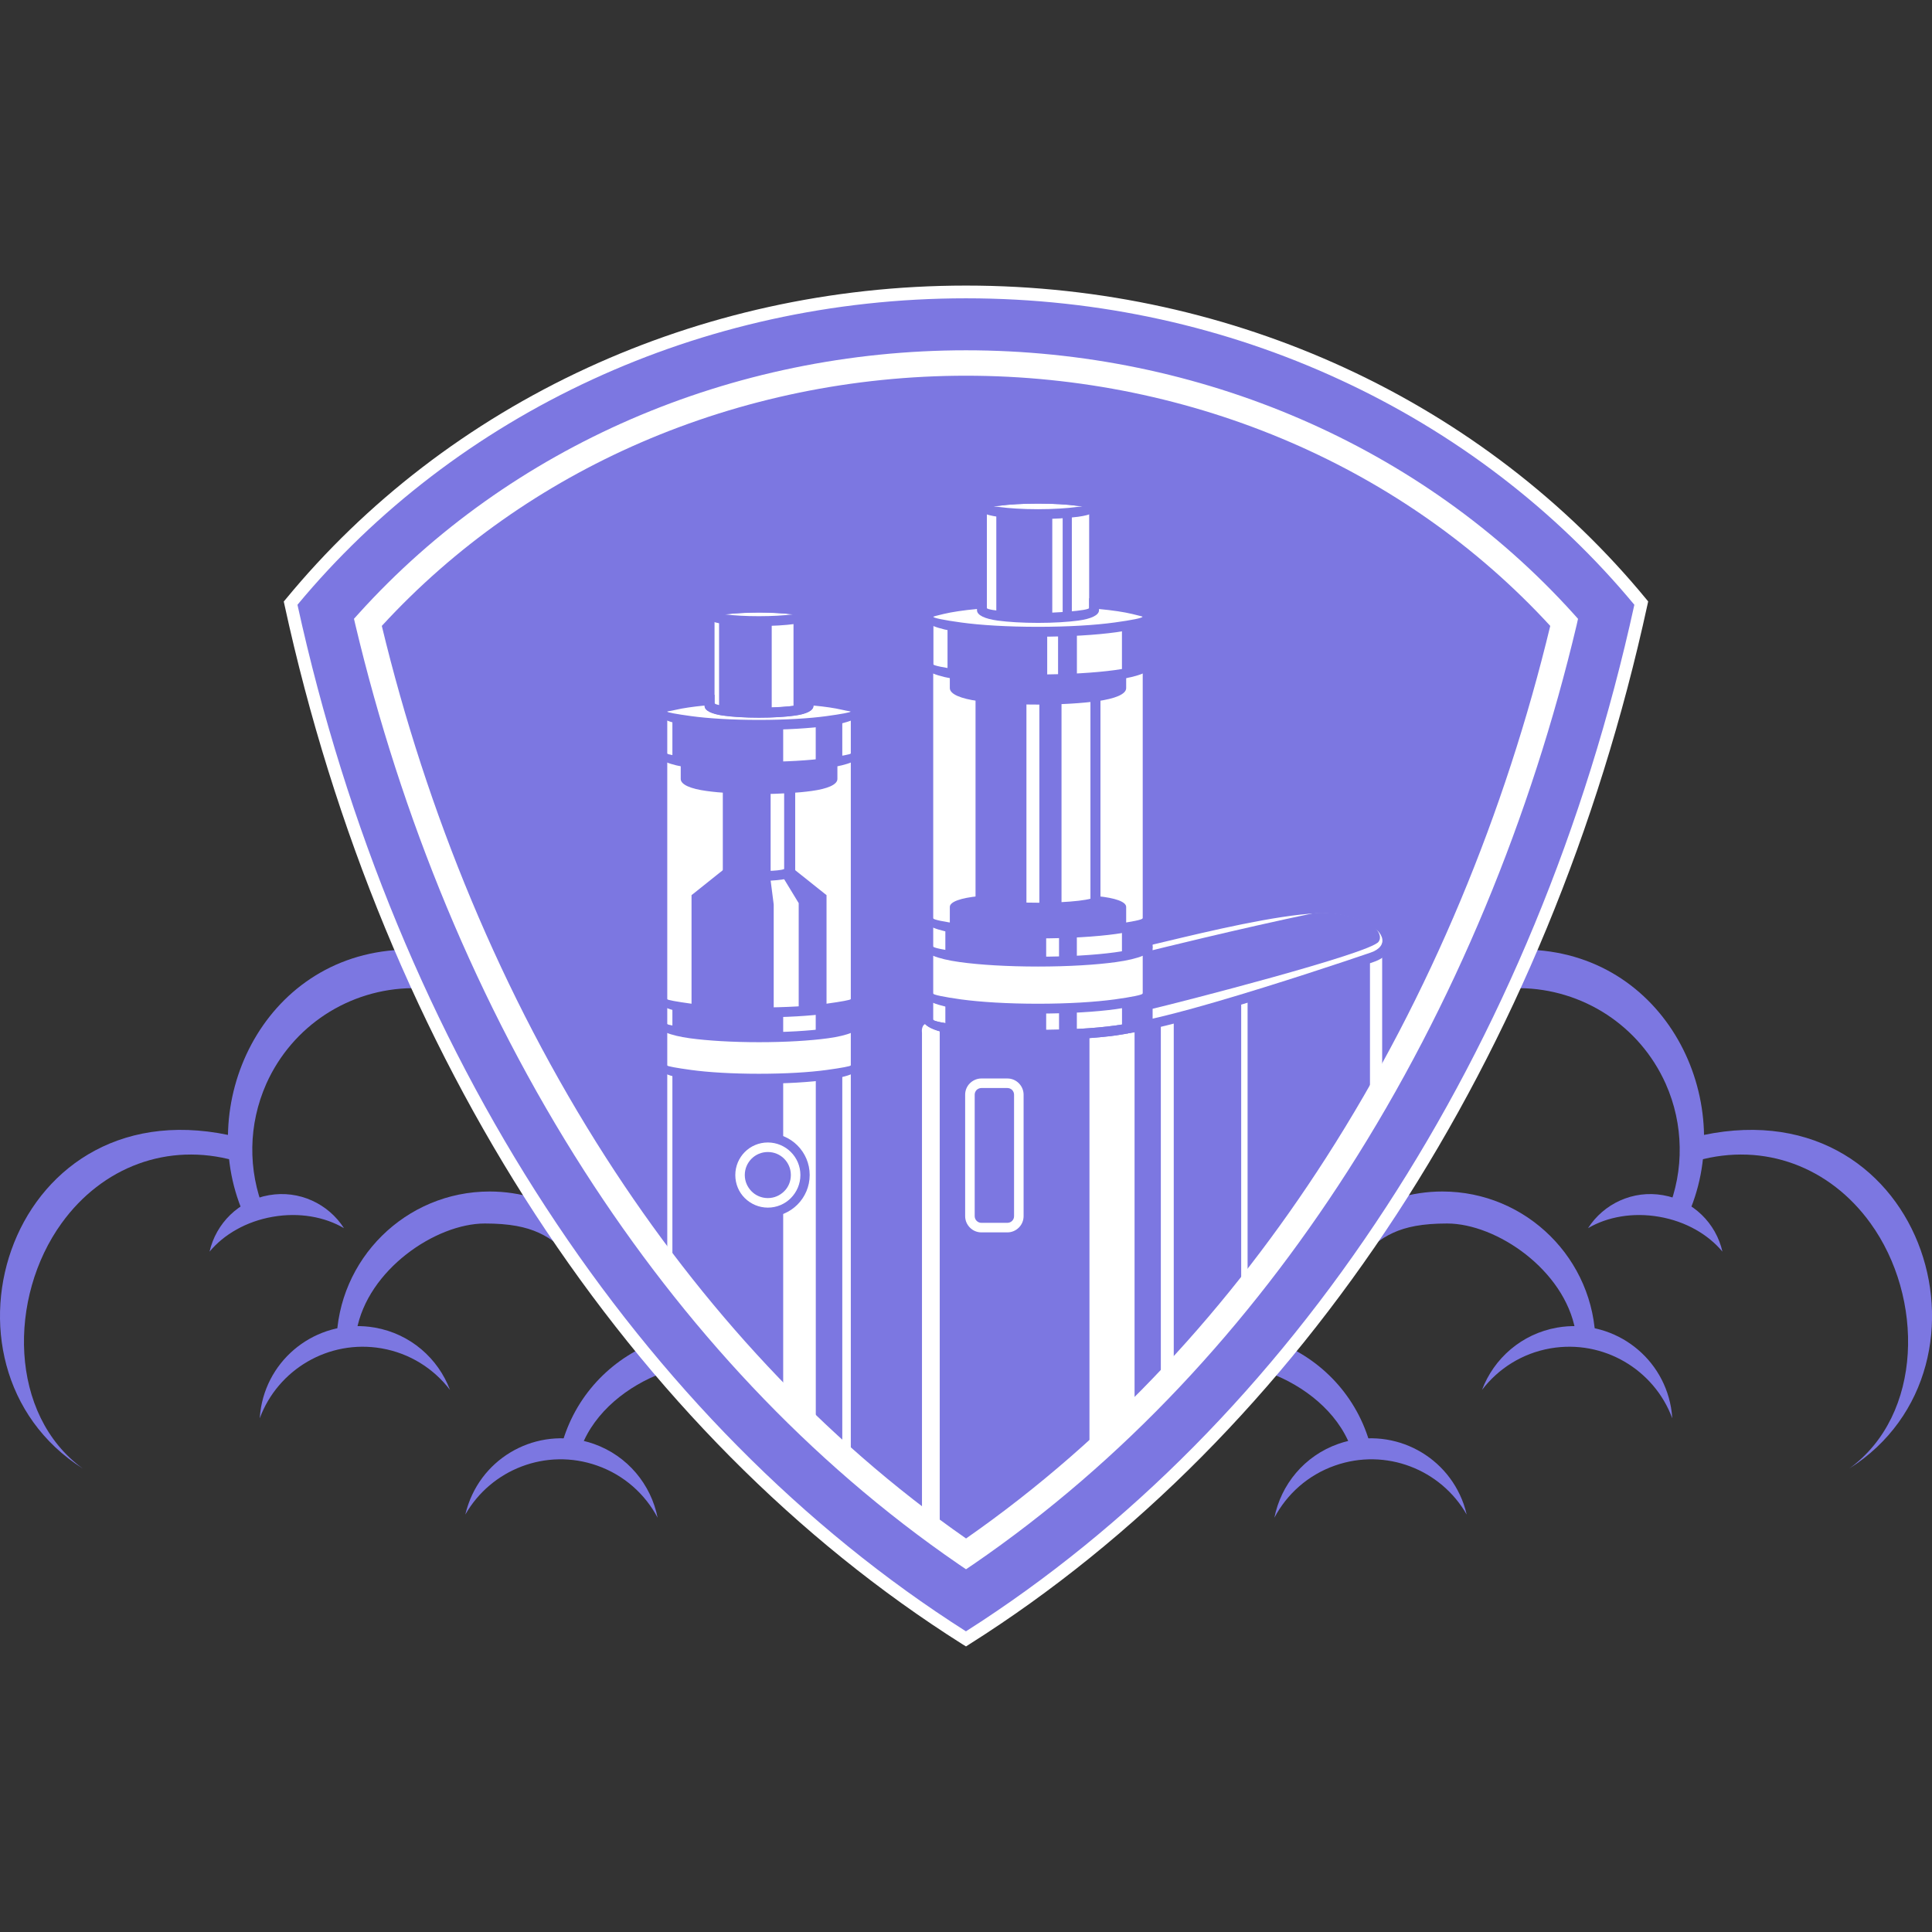 <?xml version="1.0" encoding="utf-8"?>
<!-- Generator: Adobe Illustrator 16.0.0, SVG Export Plug-In . SVG Version: 6.00 Build 0)  -->
<!DOCTYPE svg PUBLIC "-//W3C//DTD SVG 1.1//EN" "http://www.w3.org/Graphics/SVG/1.1/DTD/svg11.dtd">
<svg version="1.1" id="Calque_1" xmlns="http://www.w3.org/2000/svg" xmlns:xlink="http://www.w3.org/1999/xlink" x="0px" y="0px"
	 width="32px" height="32px" viewBox="0 0 32 32" enable-background="new 0 0 32 32" xml:space="preserve">
<rect x="0" y="0" width="32" height="32" fill="#333333" stroke="none"/>
<g>
	<g>
		<g>
			<path fill-rule="evenodd" clip-rule="evenodd" fill="#7C77E1" d="M1.373,24.325c-1.229-0.89-1.241-2.838-0.352-4.066
				c0.672-0.931,1.759-1.344,2.865-1.035l0.075-0.384C0.167,17.886-1.323,22.617,1.373,24.325L1.373,24.325z"/>
			<path fill-rule="evenodd" clip-rule="evenodd" fill="#7C77E1" d="M4.377,20.053c-0.136-0.332-0.204-0.691-0.198-1.056
				c0.006-0.351,0.081-0.706,0.232-1.047c0.217-0.484,0.561-0.873,0.973-1.144c0.427-0.28,0.929-0.434,1.444-0.439l-0.189-0.636
				c-2.302,0.106-3.442,2.594-2.572,4.447L4.377,20.053z"/>
			<path fill-rule="evenodd" clip-rule="evenodd" fill="#7C77E1" d="M8.111,19.735c0.257,0,0.506,0.039,0.74,0.11
				c0.196,0.296,0.467,0.705,0.65,0.998c-0.386-0.358-0.655-0.578-1.47-0.578s-1.944,0.767-2.125,1.777l-0.333,0.203
				C5.588,20.857,6.718,19.735,8.111,19.735z"/>
			<path fill-rule="evenodd" clip-rule="evenodd" fill="#7C77E1" d="M6.208,21.989c0.59,0.103,1.049,0.511,1.245,1.032
				c-0.268-0.351-0.663-0.606-1.133-0.688c-0.878-0.152-1.72,0.352-2.018,1.159c0.004-0.06,0.011-0.119,0.021-0.18
				C4.478,22.427,5.322,21.834,6.208,21.989z"/>
			<path fill-rule="evenodd" clip-rule="evenodd" fill="#7C77E1" d="M4.455,19.796c0.501-0.088,0.984,0.143,1.242,0.546
				c-0.319-0.187-0.74-0.265-1.18-0.188c-0.439,0.076-0.81,0.293-1.046,0.577C3.577,20.264,3.954,19.883,4.455,19.796z"/>
			<path fill-rule="evenodd" clip-rule="evenodd" fill="#7C77E1" d="M10.976,22.738c-0.576,0.214-1.124,0.643-1.346,1.224
				L9.264,24.1c0.168-0.835,0.729-1.492,1.453-1.816L10.976,22.738z"/>
			<path fill-rule="evenodd" clip-rule="evenodd" fill="#7C77E1" d="M9.834,23.915c0.563,0.198,0.95,0.676,1.058,1.223
				c-0.206-0.39-0.555-0.707-1.004-0.864c-0.841-0.296-1.754,0.064-2.181,0.812c0.014-0.058,0.03-0.116,0.051-0.174
				C8.056,24.063,8.985,23.617,9.834,23.915z"/>
		</g>
		<g>
			<path fill-rule="evenodd" clip-rule="evenodd" fill="#7C77E1" d="M30.628,24.325c1.229-0.89,1.241-2.838,0.352-4.066
				c-0.672-0.931-1.759-1.344-2.866-1.035l-0.075-0.384C31.833,17.886,33.324,22.617,30.628,24.325L30.628,24.325z"/>
			<path fill-rule="evenodd" clip-rule="evenodd" fill="#7C77E1" d="M27.624,20.053c0.135-0.332,0.204-0.691,0.197-1.056
				c-0.006-0.351-0.08-0.706-0.232-1.047c-0.217-0.484-0.56-0.873-0.973-1.144c-0.427-0.28-0.929-0.434-1.443-0.439l0.188-0.636
				c2.302,0.106,3.442,2.594,2.572,4.447L27.624,20.053z"/>
			<path fill-rule="evenodd" clip-rule="evenodd" fill="#7C77E1" d="M23.89,19.735c-0.258,0-0.507,0.039-0.741,0.11
				c-0.196,0.296-0.467,0.705-0.65,0.998c0.386-0.358,0.655-0.578,1.47-0.578c0.815,0,1.944,0.767,2.125,1.777l0.333,0.203
				C26.413,20.857,25.282,19.735,23.89,19.735z"/>
			<path fill-rule="evenodd" clip-rule="evenodd" fill="#7C77E1" d="M25.792,21.989c-0.589,0.103-1.049,0.511-1.245,1.032
				c0.268-0.351,0.663-0.606,1.133-0.688c0.878-0.152,1.72,0.352,2.018,1.159c-0.004-0.06-0.01-0.119-0.021-0.18
				C27.522,22.427,26.678,21.834,25.792,21.989z"/>
			<path fill-rule="evenodd" clip-rule="evenodd" fill="#7C77E1" d="M27.545,19.796c-0.501-0.088-0.984,0.143-1.242,0.546
				c0.319-0.187,0.741-0.265,1.18-0.188c0.439,0.076,0.81,0.293,1.046,0.577C28.423,20.264,28.047,19.883,27.545,19.796z"/>
			<path fill-rule="evenodd" clip-rule="evenodd" fill="#7C77E1" d="M21.024,22.738c0.576,0.214,1.125,0.643,1.346,1.224
				l0.366,0.138c-0.168-0.835-0.729-1.492-1.452-1.816L21.024,22.738z"/>
			<path fill-rule="evenodd" clip-rule="evenodd" fill="#7C77E1" d="M22.167,23.915c-0.564,0.198-0.951,0.676-1.059,1.223
				c0.206-0.39,0.555-0.707,1.004-0.864c0.842-0.296,1.754,0.064,2.181,0.812c-0.014-0.058-0.03-0.116-0.05-0.174
				C23.944,24.063,23.015,23.617,22.167,23.915z"/>
		</g>
	</g>
	<path fill-rule="evenodd" clip-rule="evenodd" fill="#7C77E1" d="M16,4.836c-4.557,0-8.608,2.021-11.187,5.154
		C6.449,17.504,10.573,23.72,16,27.146c5.427-3.426,9.551-9.642,11.186-17.155C24.608,6.856,20.556,4.836,16,4.836z"/>
	<path fill-rule="evenodd" clip-rule="evenodd" fill="#FFFFFF" d="M16,4.941c-2.22,0-4.318,0.482-6.183,1.342
		c-1.92,0.884-3.591,2.168-4.89,3.734c0.812,3.704,2.23,7.091,4.113,9.978c1.897,2.91,4.267,5.314,6.959,7.025
		c2.691-1.711,5.061-4.115,6.958-7.025c1.883-2.887,3.302-6.273,4.113-9.978c-1.299-1.566-2.97-2.851-4.89-3.734
		C20.319,5.424,18.22,4.941,16,4.941L16,4.941z M9.73,6.092C11.622,5.221,13.75,4.73,16,4.73c2.25,0,4.378,0.49,6.27,1.361
		c1.965,0.905,3.673,2.223,4.997,3.832l0.032,0.039l-0.011,0.05c-0.815,3.748-2.249,7.176-4.153,10.098
		c-1.928,2.955-4.338,5.394-7.079,7.124L16,27.27l-0.057-0.035c-2.741-1.73-5.151-4.169-7.079-7.124
		c-1.904-2.922-3.338-6.35-4.153-10.098l-0.011-0.05l0.033-0.039C6.057,8.314,7.765,6.997,9.73,6.092z"/>
	<g>
		<path fill-rule="evenodd" clip-rule="evenodd" fill="#FFFFFF" d="M23.027,17.761v-2.135l0.001-0.008
			c0.007-0.048,0.001-0.096-0.015-0.142l-0.001-0.004v-0.001c-0.029-0.079-0.087-0.147-0.153-0.198
			c-0.137-0.104-0.307-0.174-0.472-0.218c-0.185-0.049-0.387-0.072-0.577-0.063c-0.223,0.011-0.447,0.04-0.667,0.075
			c-0.252,0.04-0.503,0.089-0.754,0.141c-0.383,0.081-0.764,0.171-1.145,0.262l-0.184,0.044v-5.301c0-0.102-0.203-0.157-0.276-0.175
			C18.597,9.993,18.392,9.97,18.2,9.952L18.173,9.95V8.387c0-0.092-0.256-0.134-0.317-0.142c-0.217-0.03-0.445-0.038-0.663-0.038
			c-0.219,0-0.448,0.008-0.664,0.038c-0.062,0.008-0.317,0.05-0.317,0.142V9.95l-0.027,0.002c-0.191,0.018-0.396,0.041-0.584,0.087
			c-0.073,0.018-0.277,0.073-0.277,0.175v6.603L15.3,16.822c-0.133,0.031-0.175,0.16-0.164,0.283v0.002v7.977
			c0.247,0.19,0.499,0.375,0.756,0.553L16,25.713l0.108-0.076c2.418-1.685,4.425-3.885,6.015-6.359
			C22.441,18.782,22.742,18.276,23.027,17.761z"/>
		<path fill-rule="evenodd" clip-rule="evenodd" fill="#FFFFFF" d="M14.218,24.335V11.786c0-0.087-0.18-0.137-0.242-0.151
			c-0.163-0.04-0.34-0.061-0.507-0.076l-0.034-0.003v-1.38c0-0.078-0.219-0.115-0.275-0.123l0,0h-0.003
			c-0.19-0.026-0.393-0.034-0.585-0.034s-0.394,0.008-0.584,0.034h-0.003h-0.001c-0.056,0.008-0.274,0.045-0.274,0.123v1.38
			l-0.034,0.003c-0.167,0.016-0.344,0.036-0.507,0.076c-0.063,0.015-0.242,0.063-0.242,0.151v9.002
			C11.898,22.082,12.995,23.278,14.218,24.335z"/>
		<path fill-rule="evenodd" clip-rule="evenodd" fill="#FFFFFF" d="M19.053,15.733l0.038,0.011c0,0,1.844-0.461,3.154-0.712
			c-0.144-0.026-0.292-0.038-0.435-0.03c-0.223,0.011-0.446,0.04-0.666,0.074c-0.252,0.04-0.504,0.089-0.754,0.142
			c-0.383,0.08-0.764,0.171-1.145,0.261l-0.193,0.047V15.733z"/>
		<path fill-rule="evenodd" clip-rule="evenodd" fill="#7C77E1" d="M18.127,9.916c0.274,0.023,0.504,0.056,0.664,0.095
			c0.19,0.046,0.3,0.114,0.3,0.203c0,0.116-0.23,0.206-0.604,0.258c-0.333,0.046-0.792,0.074-1.295,0.074
			c-0.505,0-0.963-0.028-1.296-0.074c-0.373-0.052-0.604-0.142-0.604-0.258c0-0.089,0.109-0.157,0.299-0.203
			c0.161-0.039,0.391-0.071,0.665-0.095l0.088-0.007v0.089v0.089h-0.163c-0.228,0.021-0.417,0.05-0.551,0.082
			c-0.111,0.027-0.174,0.043-0.174,0.045c0,0.021,0.176,0.057,0.461,0.096c0.324,0.045,0.774,0.072,1.274,0.072
			c0.499,0,0.949-0.027,1.273-0.072c0.284-0.039,0.461-0.074,0.461-0.096c0-0.002-0.063-0.018-0.174-0.045
			c-0.134-0.032-0.323-0.061-0.551-0.082H18.04V9.998V9.909L18.127,9.916z"/>
		<path fill-rule="evenodd" clip-rule="evenodd" fill="#7C77E1" d="M19.091,11.002c0,0.116-0.23,0.206-0.604,0.258
			c-0.333,0.046-0.792,0.075-1.295,0.075c-0.505,0-0.963-0.029-1.296-0.075c-0.373-0.052-0.604-0.142-0.604-0.258h0.164
			c0,0.021,0.176,0.057,0.461,0.097c0.324,0.044,0.774,0.072,1.274,0.072c0.499,0,0.949-0.028,1.273-0.072
			c0.284-0.04,0.461-0.075,0.461-0.097H19.091z"/>
		<path fill-rule="evenodd" clip-rule="evenodd" fill="#7C77E1" d="M15.293,16.938v-6.725h0.164v6.725H15.293L15.293,16.938z
			 M19.091,10.214v6.725h-0.164v-6.725H19.091z"/>
		<path fill-rule="evenodd" clip-rule="evenodd" fill="#7C77E1" d="M19.091,16.89c0,0.117-0.23,0.207-0.604,0.259
			c-0.333,0.046-0.792,0.074-1.295,0.074c-0.505,0-0.963-0.028-1.296-0.074c-0.373-0.052-0.604-0.142-0.604-0.259h0.164
			c0,0.022,0.176,0.058,0.461,0.097c0.324,0.045,0.774,0.072,1.274,0.072c0.499,0,0.949-0.027,1.273-0.072
			c0.284-0.039,0.461-0.074,0.461-0.097H19.091z"/>
		<path fill-rule="evenodd" clip-rule="evenodd" fill="#7C77E1" d="M19.091,16.456c0,0.116-0.23,0.207-0.604,0.258
			c-0.333,0.046-0.792,0.074-1.295,0.074c-0.505,0-0.963-0.028-1.296-0.074c-0.373-0.051-0.604-0.142-0.604-0.258h0.164
			c0,0.021,0.176,0.057,0.461,0.097c0.324,0.044,0.774,0.072,1.274,0.072c0.499,0,0.949-0.028,1.273-0.072
			c0.284-0.04,0.461-0.075,0.461-0.097H19.091z"/>
		<path fill-rule="evenodd" clip-rule="evenodd" fill="#7C77E1" d="M19.091,15.677c0,0.116-0.23,0.206-0.604,0.258
			c-0.333,0.046-0.792,0.074-1.295,0.074c-0.505,0-0.963-0.028-1.296-0.074c-0.373-0.052-0.604-0.142-0.604-0.258h0.164
			c0,0.021,0.176,0.057,0.461,0.097c0.324,0.044,0.774,0.072,1.274,0.072c0.499,0,0.949-0.028,1.273-0.072
			c0.284-0.04,0.461-0.075,0.461-0.097H19.091z"/>
		<path fill-rule="evenodd" clip-rule="evenodd" fill="#7C77E1" d="M19.091,15.21c0,0.117-0.23,0.207-0.604,0.259
			c-0.333,0.046-0.792,0.074-1.295,0.074c-0.505,0-0.963-0.028-1.296-0.074c-0.373-0.052-0.604-0.142-0.604-0.259h0.164
			c0,0.022,0.176,0.058,0.461,0.097c0.324,0.045,0.774,0.072,1.274,0.072c0.499,0,0.949-0.027,1.273-0.072
			c0.284-0.039,0.461-0.074,0.461-0.097H19.091z"/>
		<path fill-rule="evenodd" clip-rule="evenodd" fill="#7C77E1" d="M17.192,8.177c0.26,0,0.495,0.015,0.668,0.039l0,0
			c0.212,0.029,0.343,0.089,0.343,0.171c0,0.083-0.131,0.143-0.343,0.172l0,0c-0.173,0.023-0.408,0.038-0.668,0.038
			c-0.259,0-0.495-0.015-0.667-0.038l0,0c-0.212-0.029-0.343-0.089-0.343-0.172c0-0.082,0.131-0.142,0.343-0.171l0,0
			C16.697,8.191,16.933,8.177,17.192,8.177L17.192,8.177z M16.46,8.387c0.024,0.002,0.054,0.005,0.086,0.01h0.001
			c0.163,0.022,0.392,0.037,0.645,0.037c0.254,0,0.482-0.015,0.646-0.037h0.001c0.032-0.005,0.062-0.008,0.086-0.01
			c-0.024-0.002-0.054-0.005-0.086-0.01h-0.001c-0.163-0.022-0.392-0.036-0.646-0.036c-0.253,0-0.481,0.014-0.645,0.036h-0.001
			C16.514,8.382,16.485,8.385,16.46,8.387z"/>
		<path fill-rule="evenodd" clip-rule="evenodd" fill="#7C77E1" d="M18.203,8.387v1.72c0,0.083-0.131,0.143-0.343,0.172l0,0
			c-0.173,0.023-0.408,0.038-0.667,0.038c-0.26,0-0.496-0.015-0.668-0.038l0,0c-0.212-0.029-0.343-0.089-0.343-0.172v-1.72
			c0-0.082,0.131-0.142,0.343-0.171l0,0c0.172-0.024,0.408-0.039,0.668-0.039c0.259,0,0.494,0.015,0.667,0.039l0,0
			C18.072,8.245,18.203,8.305,18.203,8.387L18.203,8.387z M17.193,10.153c0.249,0,0.847-0.036,0.847-0.084V8.387
			c0-0.012-0.077,0.008-0.201-0.01h-0.001c-0.163-0.022-0.392-0.036-0.645-0.036c-0.254,0-0.482,0.014-0.646,0.036h-0.001
			c-0.124,0.018-0.201-0.002-0.201,0.01v1.683C16.345,10.117,16.942,10.153,17.193,10.153z"/>
		<path fill-rule="evenodd" clip-rule="evenodd" fill="#7C77E1" d="M18.653,11.165v0.232c0,0.101-0.182,0.175-0.476,0.216
			c-0.253,0.035-0.602,0.057-0.984,0.057c-0.384,0-0.732-0.021-0.986-0.057c-0.293-0.041-0.475-0.115-0.475-0.216v-0.232
			c0.501,0,0.925,0.126,1.461,0.126C17.727,11.291,18.152,11.165,18.653,11.165z"/>
		<path fill-rule="evenodd" clip-rule="evenodd" fill="#7C77E1" d="M18.145,14.84l0.03,0.003c0.295,0.029,0.478,0.092,0.478,0.179
			v0.353c-0.49,0.069-0.96,0.089-1.46,0.09c-0.501-0.001-0.971-0.021-1.461-0.09v-0.353c0-0.087,0.183-0.149,0.478-0.179l0.03-0.003
			c0,0.063,0.426,0.112,0.953,0.112C17.718,14.952,18.145,14.902,18.145,14.84z"/>
		<path fill-rule="evenodd" clip-rule="evenodd" fill="#7C77E1" d="M13.397,11.515c0.242,0.02,0.445,0.049,0.588,0.083
			c0.173,0.042,0.271,0.105,0.271,0.188c0,0.108-0.206,0.191-0.54,0.237c-0.294,0.04-0.698,0.065-1.144,0.065
			c-0.444,0-0.85-0.025-1.144-0.065c-0.334-0.046-0.54-0.129-0.54-0.237c0-0.083,0.099-0.146,0.271-0.188
			c0.143-0.034,0.346-0.063,0.588-0.083l0.089-0.007v0.088v0.097c0,0.016,0.064-0.016,0.169-0.001
			c0.144,0.02,0.344,0.031,0.567,0.031s0.425-0.012,0.568-0.031c0.104-0.015,0.169,0.017,0.169,0.001v-0.097v-0.088L13.397,11.515
			L13.397,11.515z M13.947,11.756c-0.116-0.027-0.278-0.052-0.475-0.07v0.007c0,0.078-0.118,0.134-0.311,0.16
			c-0.152,0.021-0.361,0.034-0.59,0.034s-0.437-0.013-0.59-0.034c-0.191-0.026-0.311-0.082-0.311-0.16v-0.007
			c-0.195,0.019-0.358,0.043-0.474,0.07c-0.093,0.022-0.146,0.026-0.146,0.03c0,0.014,0.151,0.041,0.397,0.075
			c0.286,0.039,0.683,0.063,1.122,0.063c0.44,0,0.837-0.024,1.122-0.063c0.246-0.034,0.398-0.062,0.398-0.075
			C14.092,11.782,14.04,11.778,13.947,11.756z"/>
		<path fill-rule="evenodd" clip-rule="evenodd" fill="#7C77E1" d="M14.255,12.481c0,0.108-0.206,0.191-0.54,0.237
			c-0.294,0.04-0.698,0.065-1.144,0.065c-0.444,0-0.85-0.025-1.144-0.065c-0.334-0.046-0.54-0.129-0.54-0.237h0.164
			c0,0.014,0.151,0.041,0.397,0.075c0.286,0.039,0.683,0.063,1.122,0.063c0.44,0,0.837-0.024,1.122-0.063
			c0.246-0.034,0.398-0.062,0.398-0.075H14.255z"/>
		<path fill-rule="evenodd" clip-rule="evenodd" fill="#7C77E1" d="M10.888,20.737v-8.951h0.164v9.168
			C10.997,20.882,10.942,20.81,10.888,20.737L10.888,20.737z M14.255,24.367c-0.055-0.047-0.108-0.094-0.163-0.142V11.786h0.163
			V24.367z"/>
		<path fill-rule="evenodd" clip-rule="evenodd" fill="#7C77E1" d="M14.255,17.647c0,0.107-0.206,0.19-0.54,0.236
			c-0.294,0.041-0.698,0.066-1.144,0.066c-0.444,0-0.85-0.025-1.144-0.066c-0.334-0.046-0.54-0.129-0.54-0.236h0.164
			c0,0.014,0.151,0.041,0.397,0.075c0.286,0.039,0.683,0.063,1.122,0.063c0.44,0,0.837-0.024,1.122-0.063
			c0.246-0.034,0.398-0.062,0.398-0.075H14.255z"/>
		<path fill-rule="evenodd" clip-rule="evenodd" fill="#7C77E1" d="M14.255,16.96c0,0.108-0.206,0.191-0.54,0.237
			c-0.294,0.04-0.698,0.065-1.144,0.065c-0.444,0-0.85-0.025-1.144-0.065c-0.334-0.046-0.54-0.129-0.54-0.237h0.164
			c0,0.014,0.151,0.041,0.397,0.075c0.286,0.039,0.683,0.063,1.122,0.063c0.44,0,0.837-0.024,1.122-0.063
			c0.246-0.034,0.398-0.062,0.398-0.075H14.255z"/>
		<path fill-rule="evenodd" clip-rule="evenodd" fill="#7C77E1" d="M14.255,16.549c0,0.108-0.206,0.191-0.54,0.237
			c-0.294,0.041-0.698,0.065-1.144,0.065c-0.444,0-0.85-0.024-1.144-0.065c-0.334-0.046-0.54-0.129-0.54-0.237h0.164
			c0,0.014,0.151,0.041,0.397,0.075c0.286,0.039,0.683,0.063,1.122,0.063c0.44,0,0.837-0.023,1.122-0.063
			c0.246-0.034,0.398-0.062,0.398-0.075H14.255z"/>
		<path fill-rule="evenodd" clip-rule="evenodd" fill="#7C77E1" d="M12.572,9.98c0.229,0,0.438,0.013,0.59,0.034l0,0
			c0.192,0.026,0.311,0.082,0.311,0.161c0,0.078-0.118,0.134-0.311,0.16c-0.152,0.021-0.361,0.034-0.59,0.034
			s-0.437-0.013-0.59-0.034c-0.191-0.026-0.311-0.082-0.311-0.16c0-0.079,0.118-0.135,0.311-0.161l0,0
			C12.135,9.993,12.343,9.98,12.572,9.98L12.572,9.98z M13.133,10.176c-0.144-0.02-0.342-0.031-0.562-0.031
			s-0.417,0.012-0.561,0.031c0.144,0.019,0.341,0.03,0.561,0.03S12.99,10.194,13.133,10.176z"/>
		<path fill-rule="evenodd" clip-rule="evenodd" fill="#7C77E1" d="M13.87,12.625v0.277c0,0.094-0.163,0.163-0.427,0.199l0,0
			c-0.225,0.031-0.532,0.051-0.871,0.051c-0.338,0-0.646-0.02-0.87-0.051l0,0c-0.264-0.036-0.427-0.105-0.427-0.199v-0.277h0.163
			v0.057h0.006c0.368,0.051,0.757,0.064,1.128,0.064c0.372,0,0.76-0.014,1.129-0.064h0.005v-0.057H13.87z"/>
		<path fill-rule="evenodd" clip-rule="evenodd" fill="#7C77E1" d="M13.171,13.023v1.415c0,0.066-0.085,0.112-0.223,0.131l0,0
			c-0.098,0.014-0.23,0.022-0.377,0.022c-0.146,0-0.279-0.009-0.377-0.022l0,0c-0.138-0.019-0.222-0.064-0.222-0.131v-1.415h0.163
			v1.353c0,0.054,0.421,0.052,0.436,0.052c0.016,0,0.436,0.002,0.436-0.052v-1.353H13.171z"/>
		<polygon fill-rule="evenodd" clip-rule="evenodd" fill="#7C77E1" points="12.148,14.481 11.618,14.904 11.618,16.71 11.454,16.71 
			11.454,14.865 11.454,14.826 11.485,14.802 12.046,14.354 		"/>
		<polygon fill-rule="evenodd" clip-rule="evenodd" fill="#7C77E1" points="13.097,14.354 13.659,14.802 13.69,14.826 13.69,14.865 
			13.69,16.71 13.526,16.71 13.526,14.904 12.996,14.481 		"/>
		<path fill-rule="evenodd" clip-rule="evenodd" fill="#7C77E1" d="M16.158,14.887v-3.365h0.163v3.365H16.158L16.158,14.887z
			 M18.227,11.521v3.365h-0.164v-3.365H18.227z"/>
		<path fill-rule="evenodd" clip-rule="evenodd" fill="#7C77E1" d="M15.913,11.138c-0.072-0.011-0.146-0.021-0.219-0.033v-0.707
			c0.07,0.015,0.143,0.026,0.208,0.035c0.421,0.058,0.866,0.074,1.291,0.074c0.05,0,0.102,0,0.152-0.001v0.703
			c-0.051,0.001-0.103,0.001-0.152,0.001C16.771,11.21,16.33,11.195,15.913,11.138L15.913,11.138z M17.525,10.503
			c0.104-0.002,0.208-0.006,0.312-0.012v0.704c-0.104,0.005-0.208,0.009-0.312,0.011V10.503L17.525,10.503z M18.583,10.417
			c0.112-0.019,0.229-0.045,0.328-0.086l0.055-0.022v0.693c0,0.056-0.115,0.071-0.155,0.08c-0.074,0.016-0.15,0.028-0.228,0.039
			V10.417L18.583,10.417z M15.458,11.05c-0.022-0.012-0.039-0.026-0.039-0.048v-0.693l0.039,0.017V11.05z"/>
		<path fill-rule="evenodd" clip-rule="evenodd" fill="#7C77E1" d="M16.326,11.588c0.223,0.025,0.449,0.037,0.675,0.041v3.36
			c-0.112-0.003-0.225-0.008-0.337-0.017s-0.243-0.021-0.353-0.049l-0.029-0.008v-3.333L16.326,11.588L16.326,11.588z M17.215,11.63
			c0.121,0,0.244-0.002,0.367-0.007v3.358c-0.122,0.007-0.245,0.01-0.367,0.01V11.63L17.215,11.63z M18.063,11.588l0.039-0.005
			v3.333l-0.028,0.008l-0.011,0.002V11.588z"/>
		<path fill-rule="evenodd" clip-rule="evenodd" fill="#7C77E1" d="M16.306,10.071V8.467l0.039,0.013v1.639
			c-0.021-0.011-0.038-0.025-0.039-0.045V10.071L16.306,10.071z M16.502,8.516c0.009,0.001,0.019,0.002,0.027,0.004
			c0.216,0.029,0.444,0.038,0.663,0.038c0.077,0,0.157-0.001,0.237-0.004v1.632c-0.079,0.005-0.159,0.007-0.237,0.007
			c-0.125,0-0.251-0.006-0.375-0.014c-0.104-0.006-0.211-0.015-0.315-0.027V8.516L16.502,8.516z M17.601,8.545
			c0.051-0.003,0.102-0.008,0.152-0.014v1.634c-0.051,0.005-0.102,0.008-0.152,0.012V8.545z"/>
		<path fill-rule="evenodd" clip-rule="evenodd" fill="#7C77E1" d="M18.583,15.414c0.112-0.019,0.229-0.045,0.328-0.086l0.055-0.022
			v0.371c0,0.056-0.115,0.071-0.155,0.08c-0.074,0.015-0.15,0.028-0.228,0.039V15.414L18.583,15.414z M17.836,15.869
			c-0.098,0.006-0.196,0.009-0.295,0.012V15.5c0.099-0.003,0.197-0.006,0.295-0.012V15.869L17.836,15.869z M17.328,15.884
			c-0.046,0.001-0.091,0.001-0.135,0.001c-0.422,0-0.863-0.016-1.28-0.073c-0.084-0.011-0.171-0.023-0.255-0.039v-0.387
			c0.082,0.02,0.167,0.033,0.244,0.044c0.421,0.058,0.866,0.074,1.291,0.074c0.044,0,0.089,0,0.135-0.001V15.884z"/>
		<path fill-rule="evenodd" clip-rule="evenodd" fill="#7C77E1" d="M18.78,16.977L18.78,16.977h-0.003
			c-0.03,0.006-0.062,0.011-0.093,0.016v0.002L18.647,17c-0.021,0.003-0.042,0.006-0.063,0.01v-0.35
			c0.112-0.02,0.229-0.046,0.328-0.086l0.055-0.022v0.338c0,0.037-0.04,0.051-0.068,0.06C18.86,16.961,18.82,16.969,18.78,16.977
			L18.78,16.977z M17.836,17.083c-0.098,0.005-0.196,0.009-0.295,0.011v-0.349c0.099-0.002,0.197-0.006,0.295-0.011V17.083
			L17.836,17.083z M17.328,17.098c-0.046,0-0.091,0-0.135,0c-0.422,0-0.863-0.015-1.28-0.072c-0.084-0.012-0.171-0.024-0.255-0.039
			v-0.354c0.082,0.019,0.167,0.032,0.244,0.043c0.421,0.059,0.866,0.074,1.291,0.074c0.044,0,0.089,0,0.135,0V17.098z"/>
		<path fill-rule="evenodd" clip-rule="evenodd" fill="#7C77E1" d="M19.091,16.89c0,0.117-0.23,0.207-0.604,0.259
			c-0.333,0.046-0.792,0.074-1.295,0.074c-0.505,0-0.963-0.028-1.296-0.074c-0.373-0.052-0.604-0.142-0.604-0.259h0.164
			c0,0.022,0.176,0.058,0.461,0.097c0.324,0.045,0.774,0.072,1.274,0.072c0.499,0,0.949-0.027,1.273-0.072
			c0.284-0.039,0.461-0.074,0.461-0.097H19.091z"/>
		<path fill-rule="evenodd" clip-rule="evenodd" fill="#7C77E1" d="M15.107,25.062v-7.953c-0.005-0.054-0.015-0.323,0.269-0.323
			v0.163c-0.126,0-0.106,0.147-0.106,0.148l0.001,0.011v8.079C15.215,25.145,15.161,25.104,15.107,25.062z"/>
		<path fill-rule="evenodd" clip-rule="evenodd" fill="#7C77E1" d="M18.64,16.958c0.338-0.045,0.901-0.19,1.506-0.366
			c1.025-0.298,2.177-0.684,2.553-0.813l0,0c0.08-0.027,0.134-0.064,0.165-0.105c0.018-0.023,0.028-0.049,0.032-0.073
			c0.003-0.026,0-0.054-0.009-0.08l0,0c-0.018-0.051-0.056-0.1-0.109-0.141c-0.115-0.088-0.266-0.152-0.425-0.194
			c-0.18-0.048-0.37-0.067-0.537-0.06c-0.694,0.035-1.776,0.293-2.541,0.476c-0.07,0.017-0.137,0.032-0.201,0.048l-0.038-0.159
			c0.064-0.016,0.132-0.031,0.202-0.048c0.77-0.184,1.858-0.444,2.571-0.479c0.183-0.01,0.391,0.012,0.586,0.063
			c0.179,0.048,0.348,0.121,0.481,0.223c0.08,0.061,0.138,0.137,0.165,0.218l0,0c0.018,0.051,0.023,0.103,0.016,0.154
			c-0.008,0.053-0.028,0.104-0.063,0.15c-0.05,0.065-0.129,0.123-0.242,0.161l0,0c-0.374,0.129-1.522,0.514-2.56,0.815
			c-0.612,0.178-1.184,0.325-1.53,0.371L18.64,16.958z"/>
		<path fill-rule="evenodd" clip-rule="evenodd" fill="#7C77E1" d="M23.056,15.623v2.084c-0.054,0.099-0.108,0.196-0.163,0.294
			v-2.378H23.056z"/>
		<path fill-rule="evenodd" clip-rule="evenodd" fill="#7C77E1" d="M13.472,10.934v-0.758c0-0.079-0.118-0.135-0.311-0.161
			C13.009,9.993,12.8,9.98,12.572,9.98s-0.437,0.013-0.59,0.034c-0.191,0.026-0.311,0.082-0.311,0.161v0.758v0.759
			c0,0.078,0.119,0.134,0.311,0.16c0.153,0.021,0.361,0.034,0.59,0.034s0.438-0.013,0.59-0.034c0.192-0.026,0.311-0.082,0.311-0.16
			V10.934L13.472,10.934z M11.835,10.934v-0.71c0-0.064,0.676-0.079,0.736-0.079c0.062,0,0.737,0.015,0.737,0.079v0.71v0.71
			c0,0.064-0.676,0.079-0.737,0.079c-0.061,0-0.736-0.015-0.736-0.079V10.934z"/>
		<path fill-rule="evenodd" clip-rule="evenodd" fill="#7C77E1" d="M12.048,11.734L12.048,11.734h-0.002
			c-0.016-0.002-0.032-0.004-0.048-0.006c-0.01-0.001-0.019-0.002-0.028-0.003h-0.002h-0.001c-0.014-0.002-0.034-0.005-0.057-0.009
			v-1.432c0.025,0.006,0.051,0.01,0.077,0.014c0.19,0.026,0.392,0.033,0.584,0.033c0.069,0,0.14-0.001,0.211-0.003v1.428
			c-0.071,0.003-0.142,0.004-0.211,0.004C12.403,11.761,12.217,11.752,12.048,11.734L12.048,11.734z M13.142,10.301l0.015-0.002
			c0.048-0.007,0.096-0.016,0.142-0.029l0.049-0.015v1.389c0,0.064-0.125,0.075-0.17,0.082h-0.002h-0.001
			c-0.01,0.001-0.02,0.002-0.029,0.003l-0.003,0.001V10.301z"/>
		<path fill-rule="evenodd" clip-rule="evenodd" fill="#7C77E1" d="M12.572,12.051c0.132,0,0.267-0.002,0.4-0.006v0.607
			c-0.134,0.005-0.269,0.006-0.4,0.006c-0.37,0-0.759-0.014-1.127-0.063c-0.098-0.014-0.196-0.028-0.293-0.046
			c-0.004-0.001-0.009-0.002-0.015-0.003v-0.621c0.096,0.029,0.201,0.048,0.297,0.061C11.805,12.037,12.197,12.051,12.572,12.051
			L12.572,12.051z M13.512,12.009c0.066-0.006,0.133-0.015,0.198-0.023c0.077-0.011,0.161-0.024,0.241-0.045v0.615
			c-0.084,0.015-0.169,0.027-0.253,0.039c-0.062,0.008-0.124,0.016-0.187,0.022V12.009z"/>
		<path fill-rule="evenodd" clip-rule="evenodd" fill="#7C77E1" d="M13.71,17.847c0.077-0.011,0.161-0.024,0.241-0.045v6.3
			c-0.148-0.133-0.295-0.268-0.439-0.404V17.87C13.579,17.863,13.645,17.855,13.71,17.847L13.71,17.847z M12.972,23.168
			c-0.653-0.662-1.265-1.365-1.835-2.103v-3.279c0.096,0.029,0.201,0.047,0.297,0.061c0.371,0.051,0.763,0.065,1.138,0.065
			c0.132,0,0.267-0.002,0.4-0.007V23.168z"/>
		<path fill-rule="evenodd" clip-rule="evenodd" fill="#7C77E1" d="M12.572,17.137c-0.37,0-0.759-0.014-1.127-0.063
			c-0.098-0.014-0.196-0.028-0.293-0.046c-0.004-0.001-0.009-0.002-0.015-0.003v-0.336c0.096,0.029,0.201,0.047,0.297,0.06
			c0.371,0.052,0.763,0.066,1.138,0.066c0.132,0,0.267-0.003,0.4-0.007v0.323C12.838,17.136,12.704,17.137,12.572,17.137
			L12.572,17.137z M13.512,16.772c0.066-0.007,0.133-0.015,0.198-0.024c0.119-0.016,0.255-0.04,0.368-0.085l0.052-0.021v0.317
			c0,0.051-0.104,0.061-0.139,0.067c-0.097,0.018-0.195,0.032-0.293,0.046c-0.062,0.008-0.124,0.016-0.187,0.022V16.772z"/>
		<path fill-rule="evenodd" clip-rule="evenodd" fill="#7C77E1" d="M11.58,16.679v-1.792l0.487-0.389l0.02,0.008
			c0.036,0.013,0.076,0.021,0.113,0.026c0.121,0.017,0.25,0.021,0.372,0.021c0.063,0,0.125-0.001,0.188-0.005v0.004l0.055,0.428
			v1.743c-0.081,0.002-0.162,0.002-0.243,0.002c-0.318,0-0.641-0.011-0.958-0.044L11.58,16.679L11.58,16.679z M12.967,14.528
			c0.03-0.005,0.062-0.013,0.09-0.022l0.021-0.008l0.486,0.389v1.792l-0.034,0.004c-0.1,0.01-0.199,0.019-0.301,0.024v-1.748
			L12.967,14.528z"/>
		<path fill-rule="evenodd" clip-rule="evenodd" fill="#7C77E1" d="M12.098,14.376v-1.275l0.04,0.002
			c0.145,0.008,0.289,0.012,0.434,0.012s0.289-0.004,0.434-0.012l0.04-0.002v1.275c0,0.032-0.027,0.049-0.058,0.059v-1.32h-0.224
			v1.348c-0.063,0.003-0.128,0.004-0.192,0.004c-0.073,0-0.147-0.001-0.221-0.006c-0.051-0.003-0.104-0.007-0.154-0.016
			C12.16,14.438,12.098,14.424,12.098,14.376z"/>
		<circle fill-rule="evenodd" clip-rule="evenodd" fill="#7C77E1" cx="12.718" cy="19.462" r="0.693"/>
		<path fill-rule="evenodd" clip-rule="evenodd" fill="#FFFFFF" d="M12.718,18.923c0.148,0,0.284,0.061,0.381,0.158
			c0.098,0.098,0.158,0.232,0.158,0.381c0,0.149-0.061,0.284-0.158,0.382c-0.097,0.098-0.232,0.158-0.381,0.158
			c-0.149,0-0.284-0.061-0.382-0.158s-0.157-0.232-0.157-0.382c0-0.148,0.06-0.283,0.157-0.381S12.569,18.923,12.718,18.923
			L12.718,18.923z M12.988,19.192c-0.069-0.069-0.164-0.111-0.27-0.111s-0.201,0.042-0.27,0.111
			c-0.069,0.069-0.112,0.164-0.112,0.27s0.043,0.2,0.112,0.27c0.068,0.069,0.164,0.112,0.27,0.112s0.2-0.043,0.27-0.112
			s0.111-0.164,0.111-0.27S13.057,19.262,12.988,19.192z"/>
		<path fill-rule="evenodd" clip-rule="evenodd" fill="#7C77E1" d="M19.075,16.712c0.434-0.101,3.62-0.919,3.758-1.113
			c0.053-0.075,0.011-0.161-0.064-0.242c-0.113-0.079-0.254-0.138-0.403-0.178c-0.181-0.048-0.373-0.067-0.541-0.06
			c-0.019,0.002-0.038,0.002-0.057,0.004c-1.247,0.259-2.692,0.619-2.692,0.619v0.719V16.712z"/>
		<path fill-rule="evenodd" clip-rule="evenodd" fill="#7C77E1" d="M15.565,17.051c0.122,0.036,0.26,0.058,0.336,0.068
			c0.192,0.026,0.388,0.043,0.581,0.054c0.236,0.014,0.474,0.021,0.711,0.021c0.236,0,0.474-0.007,0.71-0.021
			c0.047-0.003,0.095-0.006,0.142-0.009v6.94c-0.612,0.548-1.258,1.061-1.936,1.532L16,25.713l-0.108-0.076
			c-0.11-0.076-0.219-0.153-0.327-0.232V17.051z"/>
		<path fill-rule="evenodd" clip-rule="evenodd" fill="#7C77E1" d="M18.792,17.07c0.146-0.025,0.292-0.059,0.435-0.093v5.985
			c-0.143,0.149-0.288,0.296-0.435,0.44V17.07z"/>
		<path fill-rule="evenodd" clip-rule="evenodd" fill="#7C77E1" d="M19.441,16.925c0.248-0.063,0.496-0.133,0.742-0.204
			c0.126-0.037,0.251-0.074,0.375-0.111v4.842c-0.356,0.442-0.729,0.872-1.117,1.287V16.925z"/>
		<path fill-rule="evenodd" clip-rule="evenodd" fill="#7C77E1" d="M20.664,16.577c0.679-0.205,1.356-0.424,2.027-0.653v2.427
			c-0.183,0.313-0.372,0.622-0.567,0.927c-0.453,0.704-0.939,1.388-1.46,2.042V16.577z"/>
		<path fill-rule="evenodd" clip-rule="evenodd" fill="#FFFFFF" d="M16.254,17.863h0.432c0.073,0,0.141,0.03,0.189,0.079l0,0
			c0.049,0.049,0.079,0.116,0.079,0.189v2.012c0,0.074-0.03,0.142-0.079,0.19l0,0l0,0c-0.049,0.049-0.116,0.079-0.189,0.079h-0.432
			c-0.073,0-0.141-0.03-0.189-0.079l0,0c-0.049-0.049-0.079-0.116-0.079-0.19v-2.012c0-0.073,0.03-0.141,0.079-0.189
			S16.181,17.863,16.254,17.863L16.254,17.863z M16.686,18.021h-0.432c-0.029,0-0.058,0.013-0.078,0.032
			c-0.02,0.021-0.032,0.048-0.032,0.078v2.012c0,0.031,0.013,0.059,0.032,0.078l0,0c0.021,0.021,0.049,0.033,0.078,0.033h0.432
			c0.03,0,0.058-0.013,0.078-0.032v-0.001c0.021-0.02,0.032-0.047,0.032-0.078v-2.012c0-0.03-0.013-0.058-0.032-0.078l0,0
			C16.744,18.034,16.716,18.021,16.686,18.021z"/>
	</g>
	<path fill-rule="evenodd" clip-rule="evenodd" fill="#FFFFFF" d="M6.324,10.367c0.742,3.077,1.982,6.112,3.713,8.808
		c1.58,2.461,3.569,4.639,5.964,6.307c2.394-1.668,4.383-3.846,5.963-6.307c1.73-2.695,2.971-5.73,3.713-8.808
		C24.467,9.051,23,8.029,21.388,7.331C19.708,6.603,17.868,6.223,16,6.223c-1.868,0-3.708,0.38-5.389,1.108
		C9,8.029,7.533,9.051,6.324,10.367L6.324,10.367z M9.683,19.402c-1.778-2.77-3.045-5.889-3.795-9.046l-0.025-0.107l0.074-0.082
		c1.263-1.4,2.808-2.483,4.509-3.222C12.181,6.192,14.078,5.802,16,5.802c1.922,0,3.818,0.391,5.554,1.144
		c1.701,0.738,3.246,1.821,4.51,3.222l0.073,0.082l-0.024,0.107c-0.75,3.157-2.018,6.276-3.795,9.046
		c-1.636,2.547-3.703,4.797-6.199,6.509L16,25.992l-0.119-0.081C13.386,24.199,11.318,21.949,9.683,19.402z"/>
</g>
</svg>
